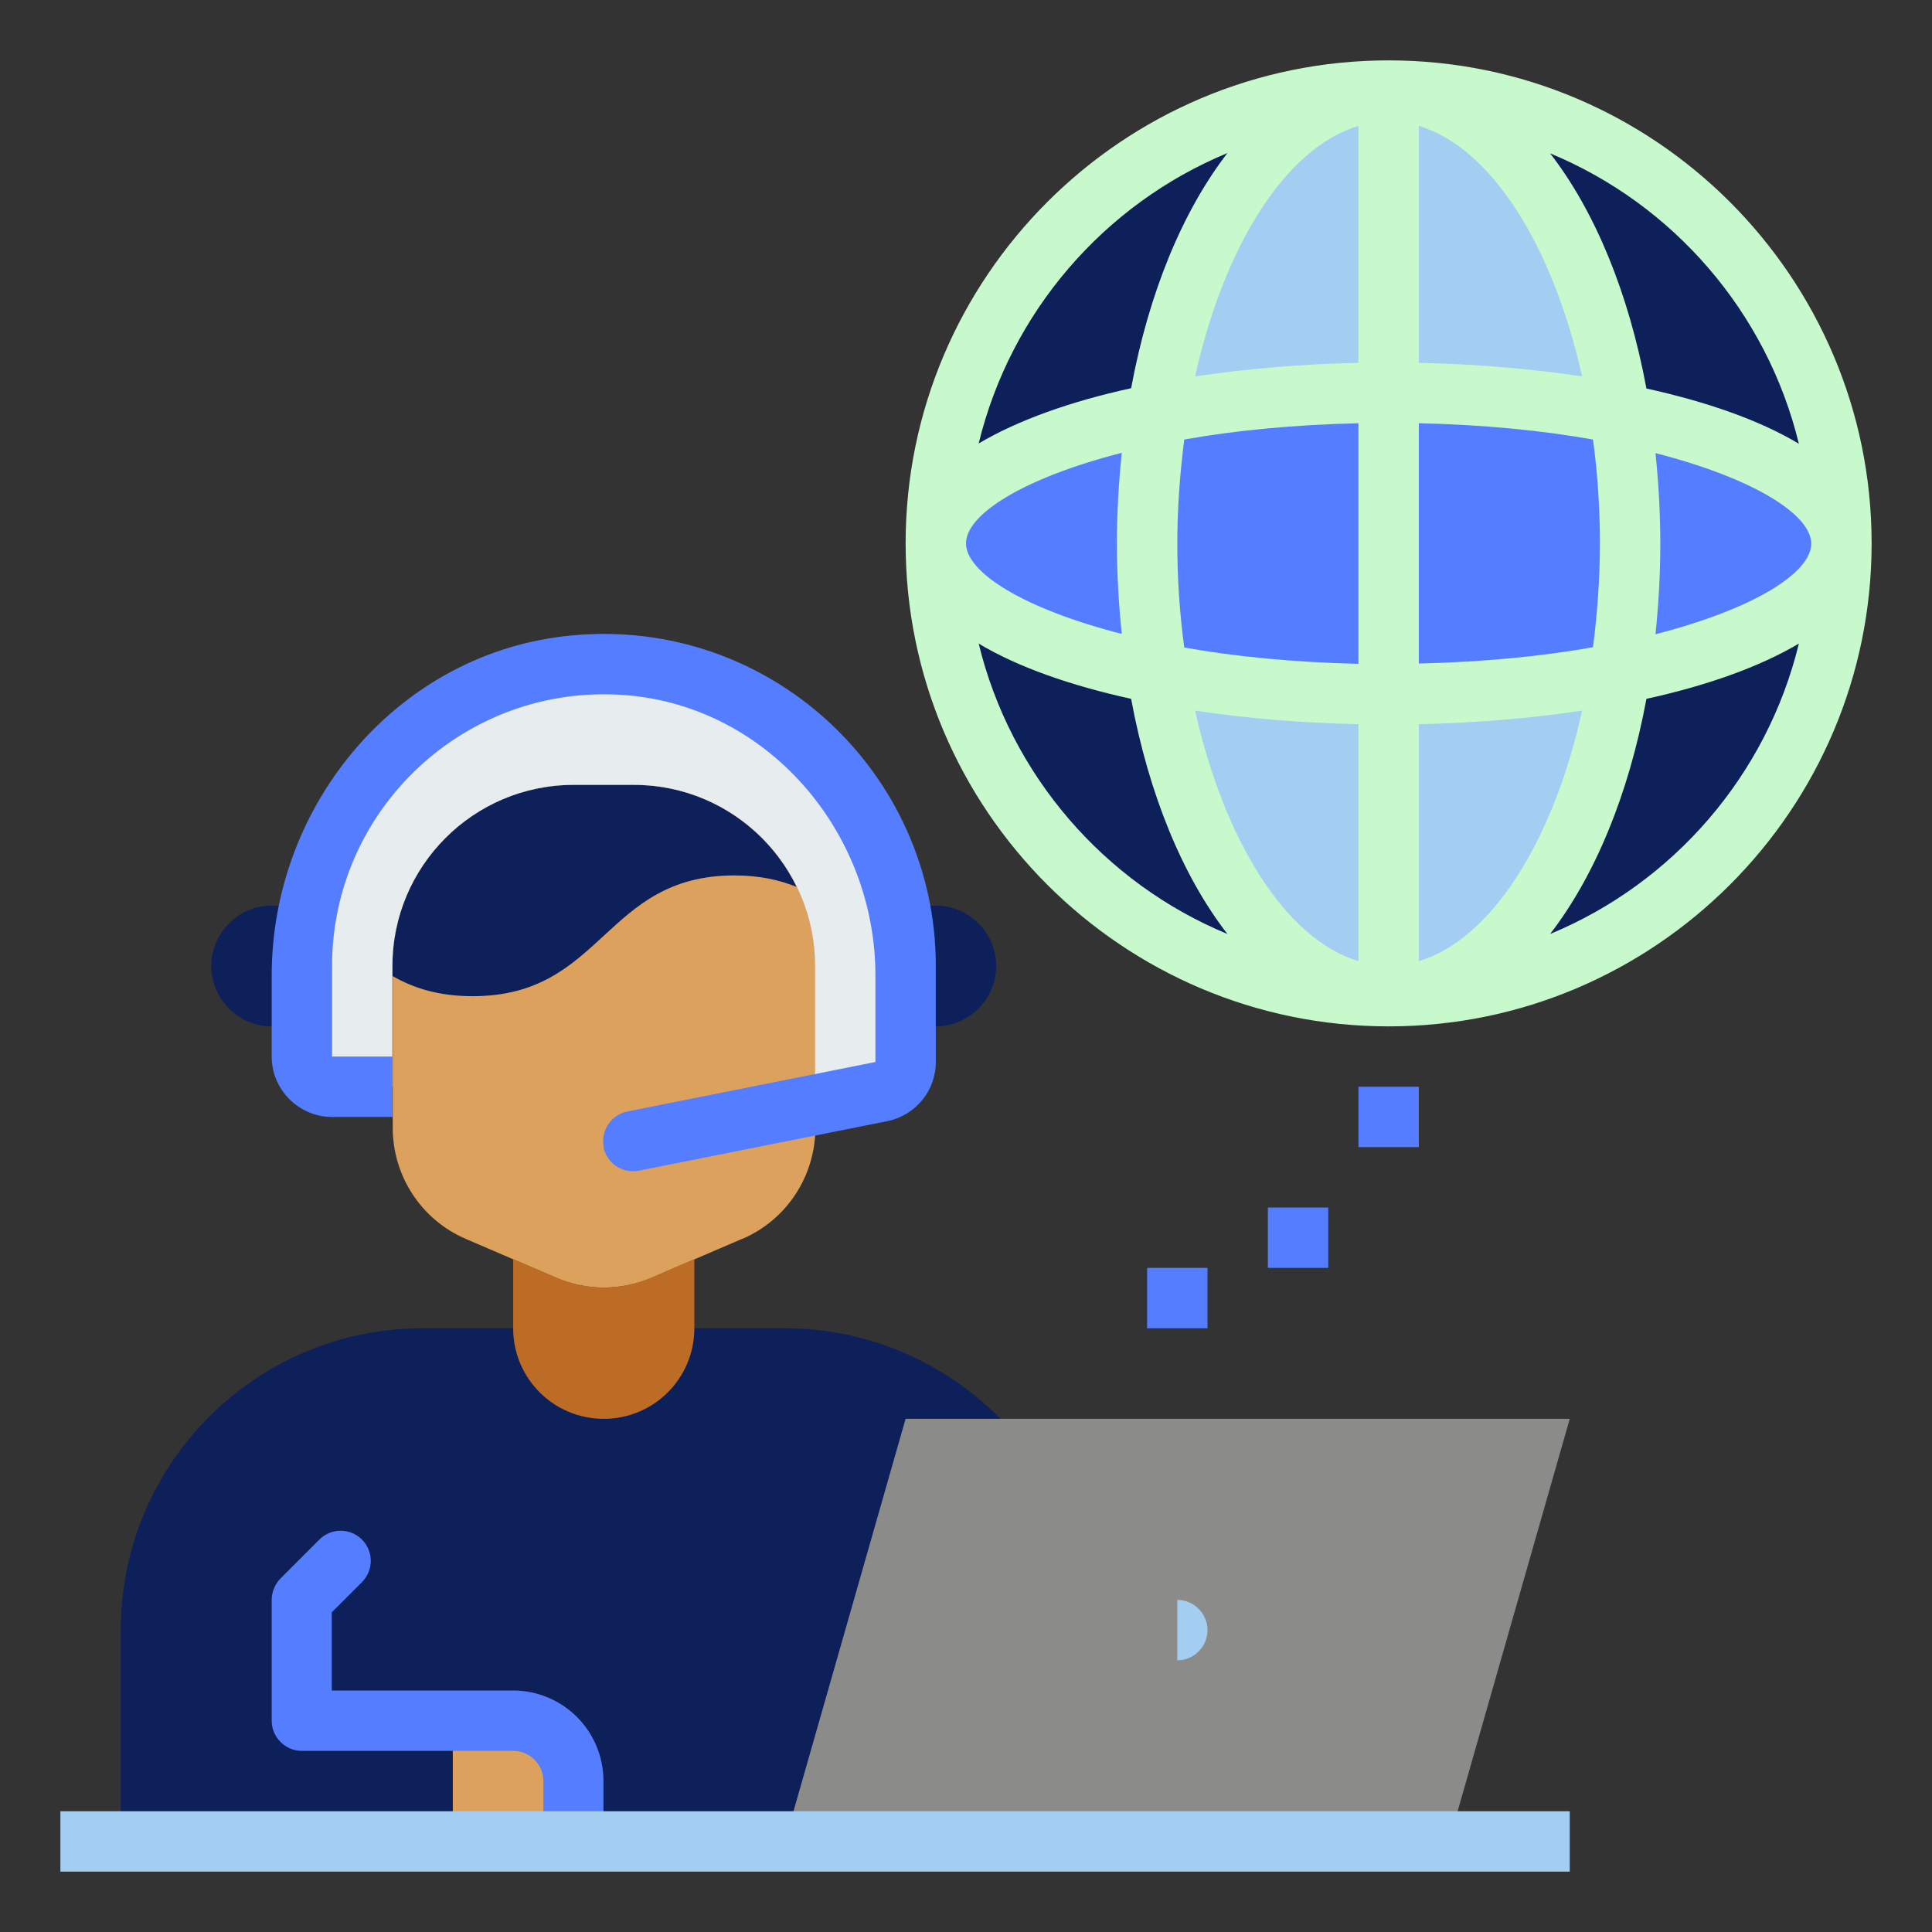 <svg width="227" height="227" viewBox="0 0 227 227" fill="none" xmlns="http://www.w3.org/2000/svg">
<rect x="0" y="0" width="227" height="227" fill="#333333" stroke="none"/>
<path d="M87.182 145.564L76.542 150.139C72.959 151.664 68.916 151.664 65.369 150.139L54.728 145.564C49.514 143.329 46.145 138.186 46.145 132.511V113.5C46.145 101.76 55.686 92.219 67.426 92.219H74.52C86.26 92.219 95.801 101.76 95.801 113.5V132.511C95.801 138.186 92.432 143.329 87.218 145.564H87.182Z" fill="#DDA15E"/>
<path d="M117.543 166.703C111.088 160.141 102.115 156.062 92.219 156.062H81.578C81.578 161.95 76.825 166.703 70.938 166.703C65.05 166.703 60.297 161.95 60.297 156.062H49.656C30.078 156.062 14.188 171.953 14.188 191.531V216.359H92.219L106.406 166.703H117.543Z" fill="#0D205A"/>
<path d="M53.203 202.172H60.297C64.198 202.172 67.391 205.364 67.391 209.266V216.359H53.203V202.172Z" fill="#DDA15E"/>
<path d="M35.469 119.636C34.44 120.239 33.199 120.594 31.922 120.594C28.02 120.594 24.828 117.402 24.828 113.5C24.828 109.598 28.02 106.406 31.922 106.406C33.412 106.406 34.795 106.867 35.965 107.683" fill="#0D205A"/>
<path d="M106.406 119.636C107.435 120.239 108.676 120.594 109.953 120.594C113.855 120.594 117.047 117.402 117.047 113.5C117.047 109.598 113.855 106.406 109.953 106.406C108.463 106.406 107.08 106.867 105.91 107.683" fill="#0D205A"/>
<path d="M60.297 147.94L65.333 150.104C68.916 151.664 72.959 151.664 76.542 150.104L81.578 147.94V156.062C81.578 161.95 76.825 166.703 70.938 166.703C65.05 166.703 60.297 161.95 60.297 156.062V147.94Z" fill="#BC6C25"/>
<path d="M92.219 216.359L106.406 166.703H184.438L170.25 216.359" fill="#8B8C89"/>
<path d="M93.602 104.207C91.58 103.391 89.239 102.859 86.296 102.859C70.938 102.859 70.938 117.047 55.544 117.047C51.536 117.047 48.557 116.089 46.109 114.67V113.5C46.109 101.76 55.651 92.219 67.391 92.219H74.484C82.891 92.219 90.162 97.113 93.602 104.207Z" fill="#0D205A"/>
<path d="M95.766 129.816V113.5C95.766 101.76 86.225 92.219 74.484 92.219H67.391C55.651 92.219 46.109 101.76 46.109 113.5V127.687H39.016C37.065 127.687 35.469 126.091 35.469 124.141V113.5C35.469 93.921 51.359 78.031 70.938 78.031C80.727 78.031 89.594 82.004 96.014 88.424C102.434 94.843 106.406 103.711 106.406 113.5V124.779C106.406 126.482 105.2 127.936 103.569 128.255L95.766 129.816Z" fill="#E7ECEF"/>
<path d="M138.328 187.984C140.279 187.984 141.875 189.58 141.875 191.531C141.875 193.482 140.279 195.078 138.328 195.078V187.984Z" fill="#A3CEF1"/>
<path d="M70.938 134.781C70.547 132.866 71.789 130.986 73.704 130.596L102.859 124.779V114.635C102.859 97.645 90.055 82.784 73.137 81.649C54.551 80.408 39.016 95.163 39.016 113.5V124.141H46.109V131.234H39.016C35.114 131.234 31.922 128.042 31.922 124.141V114.635C31.922 94.347 46.961 76.542 67.178 74.662C90.374 72.463 109.953 90.729 109.953 113.5V124.779C109.953 128.149 107.577 131.057 104.243 131.731L75.087 137.548C73.172 137.938 71.292 136.697 70.902 134.781H70.938Z" fill="#547EFF"/>
<path d="M70.938 216.359H63.844V209.265C63.844 207.315 62.248 205.719 60.297 205.719H35.469C33.518 205.719 31.922 204.123 31.922 202.172V187.984C31.922 187.027 32.312 186.14 32.95 185.466L37.526 180.89C38.909 179.507 41.144 179.507 42.527 180.89C43.91 182.274 43.91 184.508 42.527 185.892L38.98 189.438V198.625H60.261C66.149 198.625 70.902 203.378 70.902 209.265V216.359H70.938Z" fill="#547EFF"/>
<path d="M184.438 212.812H7.094V219.906H184.438V212.812Z" fill="#A3CEF1"/>
<path d="M163.156 117.047C192.54 117.047 216.359 93.227 216.359 63.844C216.359 34.461 192.54 10.641 163.156 10.641C133.773 10.641 109.953 34.461 109.953 63.844C109.953 93.227 133.773 117.047 163.156 117.047Z" fill="#0D205A"/>
<path d="M163.156 117.047C178.827 117.047 191.531 93.227 191.531 63.844C191.531 34.461 178.827 10.641 163.156 10.641C147.485 10.641 134.781 34.461 134.781 63.844C134.781 93.227 147.485 117.047 163.156 117.047Z" fill="#A3CEF1"/>
<path d="M163.156 81.578C192.54 81.578 216.359 73.638 216.359 63.844C216.359 54.049 192.54 46.109 163.156 46.109C133.773 46.109 109.953 54.049 109.953 63.844C109.953 73.638 133.773 81.578 163.156 81.578Z" fill="#547EFF"/>
<path d="M163.156 7.094C131.873 7.094 106.406 32.56 106.406 63.844C106.406 95.127 131.873 120.594 163.156 120.594C194.44 120.594 219.906 95.127 219.906 63.844C219.906 32.56 194.44 7.094 163.156 7.094ZM138.328 63.844C138.328 59.623 138.647 55.544 139.144 51.642C145.103 50.578 151.984 49.904 159.609 49.727V77.996C151.984 77.818 145.103 77.144 139.144 76.081C138.612 72.143 138.328 68.064 138.328 63.879V63.844ZM131.802 74.484C120.204 71.505 113.5 67.249 113.5 63.844C113.5 60.439 120.204 56.182 131.802 53.203C131.447 56.644 131.234 60.191 131.234 63.844C131.234 67.497 131.447 71.044 131.802 74.484ZM166.703 14.79C175.216 17.344 182.451 28.872 185.892 44.23C179.791 43.307 173.3 42.775 166.703 42.633V14.79ZM159.609 14.79V42.633C153.048 42.775 146.557 43.307 140.421 44.23C143.826 28.836 151.097 17.344 159.609 14.79ZM159.609 85.09V112.933C151.097 110.379 143.861 98.851 140.421 83.493C146.521 84.416 153.012 84.948 159.609 85.09ZM166.703 112.933V85.09C173.265 84.948 179.756 84.416 185.892 83.493C182.487 98.887 175.216 110.379 166.703 112.933ZM166.703 77.996V49.727C174.329 49.904 181.21 50.578 187.169 51.642C187.701 55.58 187.984 59.658 187.984 63.844C187.984 68.029 187.665 72.143 187.169 76.045C181.21 77.109 174.329 77.783 166.703 77.96V77.996ZM194.511 53.239C206.109 56.218 212.812 60.474 212.812 63.879C212.812 67.284 206.109 71.54 194.511 74.52C194.865 71.079 195.078 67.532 195.078 63.879C195.078 60.226 194.865 56.679 194.511 53.239ZM211.358 52.139C206.747 49.373 200.54 47.209 193.447 45.648C191.354 34.369 187.381 24.793 182.132 18.018C196.603 24.012 207.599 36.675 211.358 52.139ZM144.216 17.983C138.967 24.793 134.994 34.334 132.901 45.613C125.772 47.173 119.601 49.373 114.99 52.104C118.749 36.639 129.745 23.977 144.216 17.983ZM114.99 75.619C119.601 78.386 125.808 80.549 132.901 82.11C134.994 93.389 138.967 102.966 144.216 109.74C129.745 103.746 118.749 91.084 114.99 75.619ZM182.132 109.74C187.381 102.93 191.354 93.389 193.447 82.11C200.576 80.549 206.747 78.35 211.358 75.619C207.599 91.084 196.603 103.746 182.132 109.74Z" fill="#C7F9CC"/>
<path d="M166.703 127.688H159.609V134.781H166.703V127.688Z" fill="#547EFF"/>
<path d="M156.062 141.875H148.969V148.969H156.062V141.875Z" fill="#547EFF"/>
<path d="M141.875 148.969H134.781V156.062H141.875V148.969Z" fill="#547EFF"/>
</svg>
